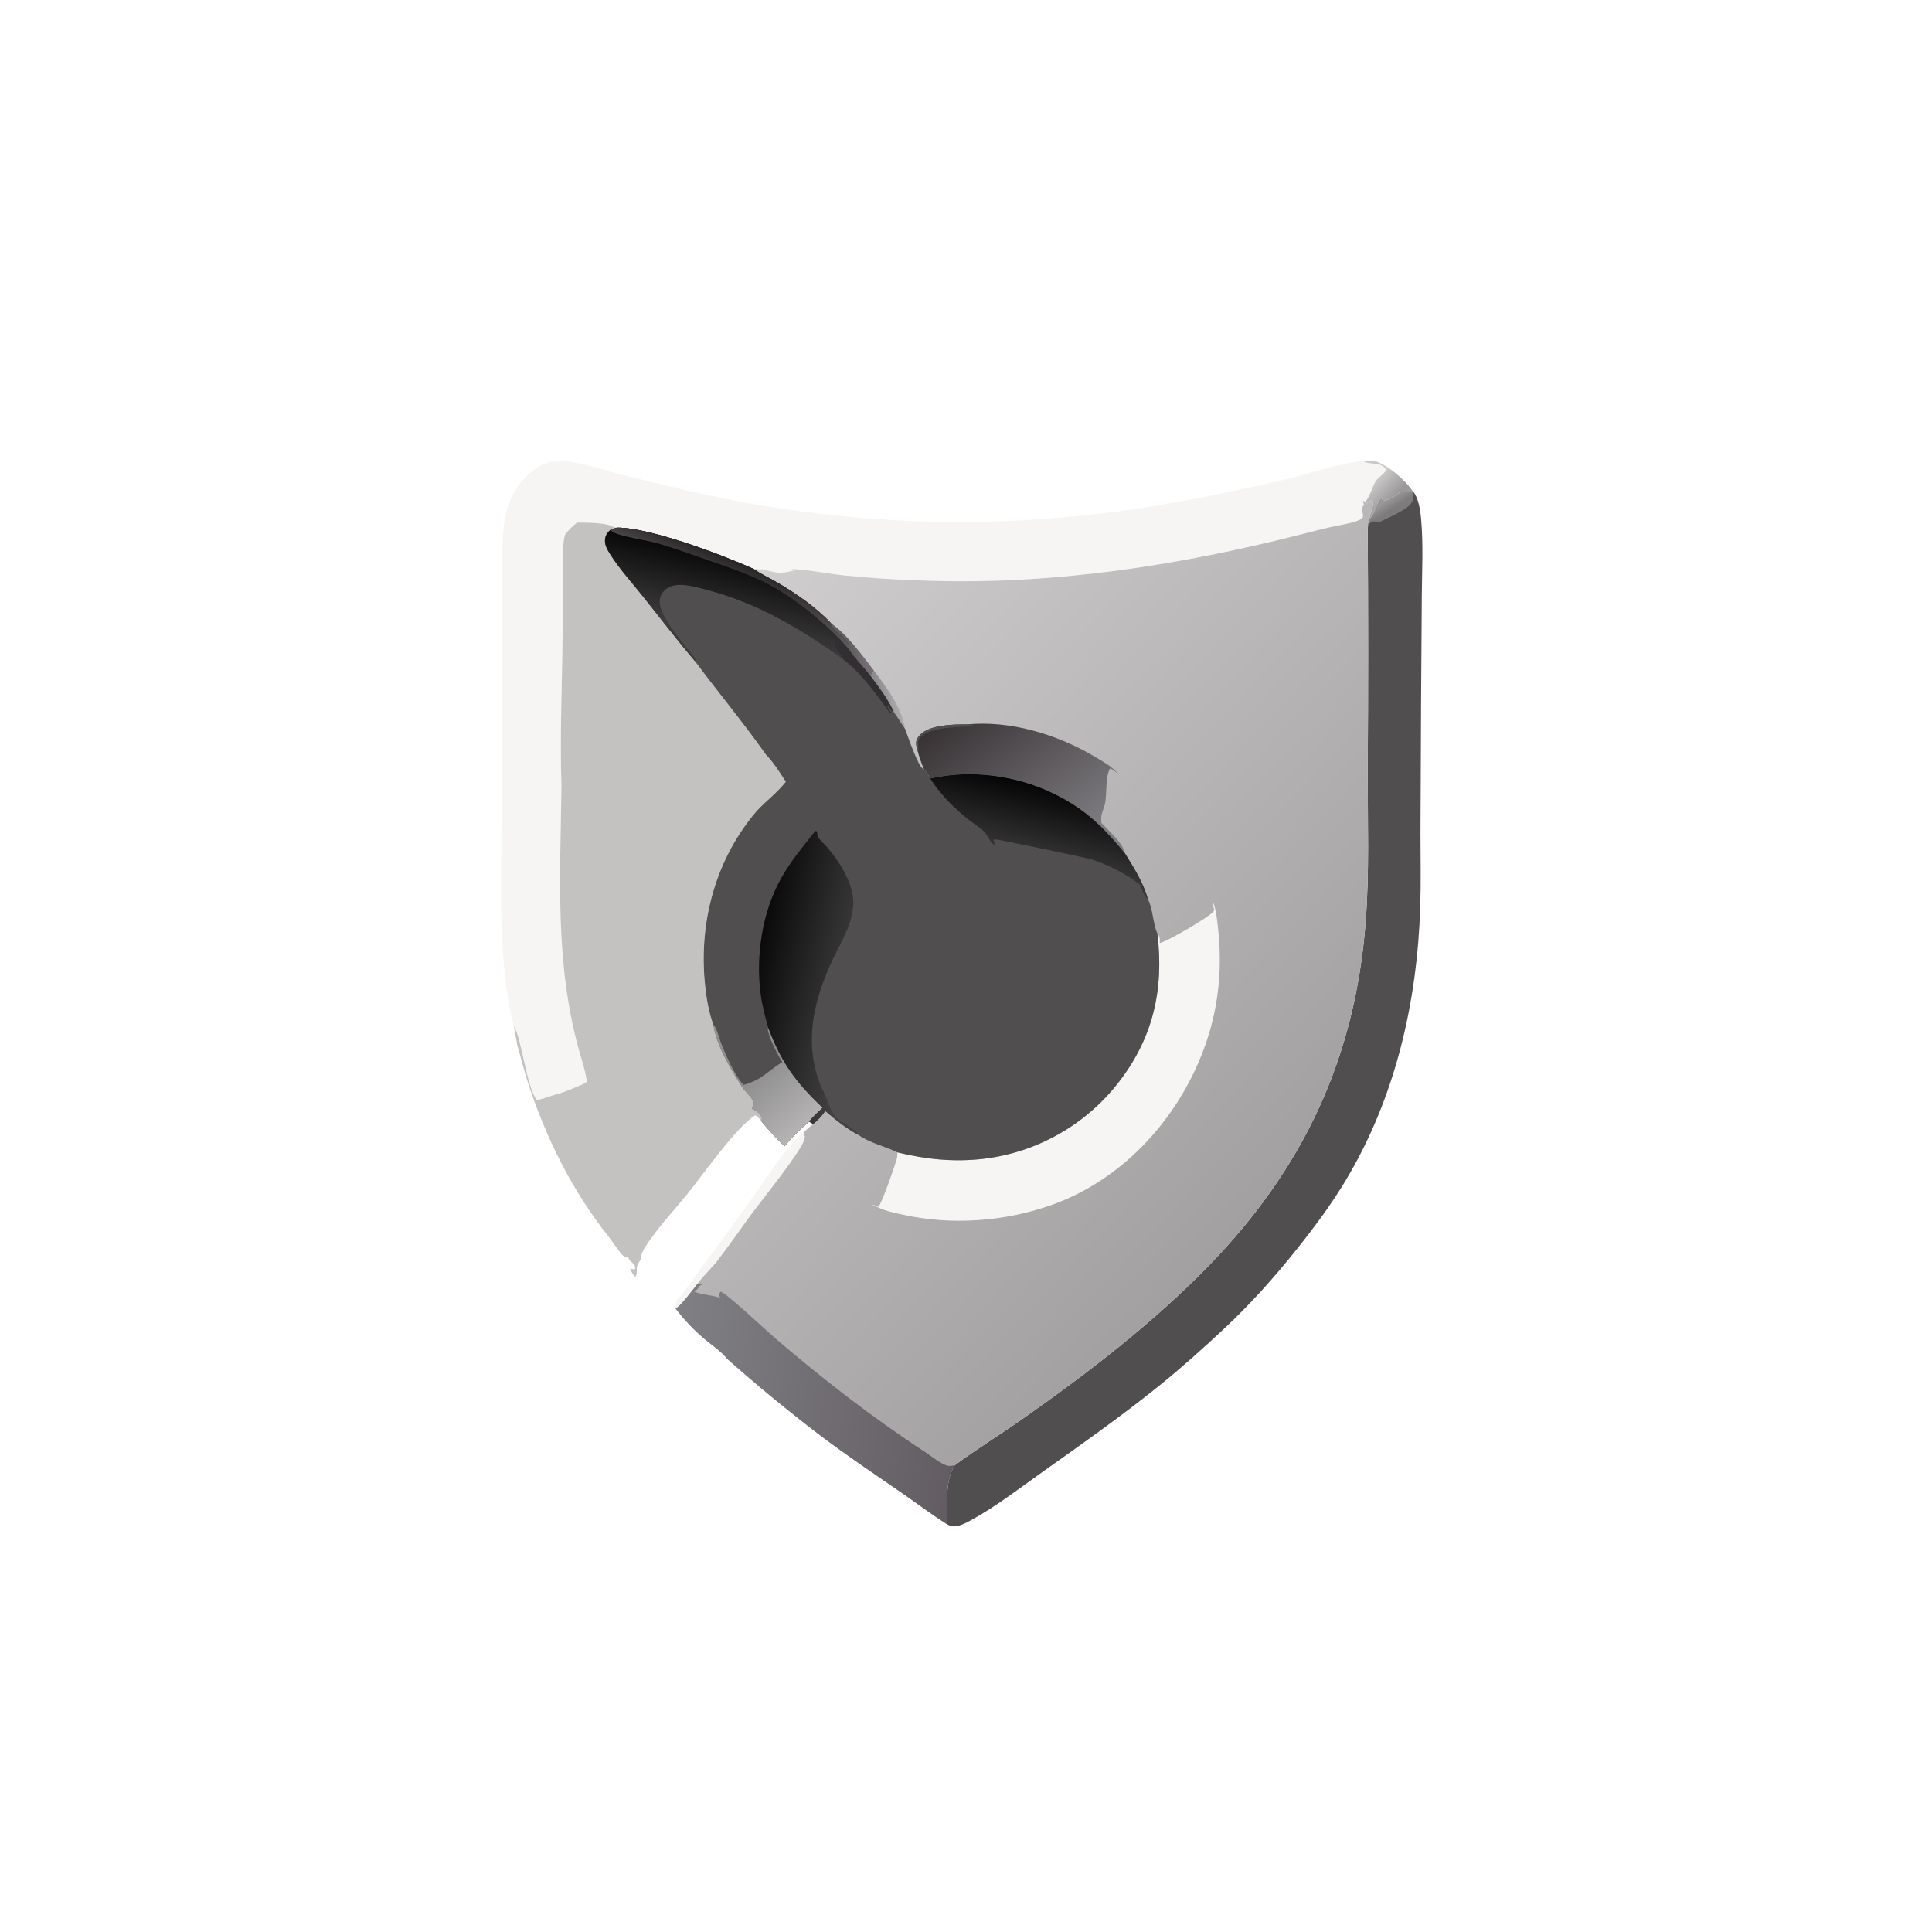 <svg xmlns="http://www.w3.org/2000/svg" width="111" height="111" viewBox="0 0 111 111" fill="none"><path d="M38.859 74.715C39.437 74.103 39.895 73.367 40.397 72.693C41.524 71.195 42.626 69.678 43.702 68.143C44.47 67.059 45.133 65.949 46.161 65.085C46.248 65.251 46.264 65.307 46.206 65.489C45.971 66.219 43.83 68.866 43.211 69.704C42.539 70.612 41.9 71.556 41.205 72.446C40.857 72.892 40.414 73.285 40.087 73.741C39.861 74.022 39.099 75.066 38.812 75.176C38.816 75.02 38.839 74.869 38.859 74.715Z" fill="#F6F5F4"></path><path d="M81.129 28.168C81.518 28.584 81.609 29.36 81.655 29.911C81.774 31.32 81.7 32.773 81.688 34.186L81.645 40.441L81.611 47.846C81.612 49.267 81.644 50.693 81.598 52.113C81.42 57.604 80.172 63.041 77.332 67.791C76.497 69.189 75.51 70.513 74.495 71.784C73.223 73.379 71.838 74.93 70.346 76.323C69.16 77.431 67.939 78.532 66.677 79.553C64.511 81.306 62.236 82.909 59.964 84.519C58.6 85.485 57.226 86.556 55.76 87.356C55.482 87.507 55.123 87.694 54.802 87.696C54.654 87.698 54.544 87.643 54.416 87.576C54.47 86.453 54.232 85.173 54.854 84.18C56.13 83.24 57.495 82.402 58.793 81.489C62.549 78.845 66.24 76.016 69.448 72.717C74.927 67.081 77.886 60.711 78.468 52.869C78.675 50.085 78.577 47.248 78.579 44.456C78.61 39.746 78.61 35.037 78.579 30.327C78.57 30.148 78.626 29.982 78.671 29.811C78.938 29.555 79.008 29.239 79.145 28.915C79.198 28.79 79.237 28.679 79.365 28.631L79.514 28.752C79.862 28.724 80.177 28.464 80.452 28.265C80.678 28.264 80.905 28.26 81.132 28.254L81.129 28.168Z" fill="#504E4E"></path><path d="M80.452 28.266C80.679 28.264 80.906 28.261 81.132 28.255C81.215 28.448 81.238 28.551 81.167 28.757C80.998 29.244 79.864 29.679 79.408 29.923C78.97 30.158 78.84 29.649 78.579 30.327C78.571 30.148 78.626 29.983 78.671 29.811C78.938 29.556 79.009 29.239 79.145 28.916C79.198 28.791 79.237 28.68 79.365 28.632L79.514 28.752C79.862 28.725 80.178 28.464 80.452 28.266Z" fill="url(#paint0_linear_1297_7148)"></path><path d="M78.9 26.456C79.686 26.674 80.658 27.51 81.13 28.168L81.133 28.255C80.906 28.261 80.68 28.264 80.453 28.266C80.179 28.464 79.863 28.725 79.515 28.752L79.366 28.631C79.238 28.68 79.199 28.791 79.146 28.916C79.01 29.239 78.939 29.556 78.672 29.811C78.697 29.541 78.826 29.287 78.877 29.02C78.902 28.887 78.91 28.865 78.838 28.757C78.643 28.792 78.541 28.915 78.391 29.038L78.372 29.055L78.338 29.011C78.075 29.528 78.677 29.698 77.878 29.959C77.455 30.096 76.997 30.16 76.562 30.255C75.957 30.388 75.357 30.548 74.756 30.701C67.787 32.476 60.625 33.59 53.412 33.366C51.759 33.325 50.108 33.221 48.463 33.055C47.561 32.957 46.299 32.709 45.454 32.692L45.65 32.764C44.682 33.018 44.623 32.886 43.697 32.684L43.813 32.751C43.639 32.717 43.476 32.683 43.298 32.688C41.488 31.872 37.311 30.3 35.45 30.314C35.335 30.306 35.278 30.3 35.176 30.243C34.761 30.013 33.66 30.028 33.167 30.022C32.876 30.22 32.659 30.465 32.447 30.743C32.29 31.472 32.348 32.296 32.343 33.041L32.322 36.412C32.301 39.302 32.157 42.23 32.256 45.117C32.196 50.32 31.86 55.268 33.266 60.349C33.332 60.589 33.8 62.074 33.679 62.186C33.568 62.289 32.24 62.812 32.034 62.859C31.633 62.949 31.264 63.125 30.854 63.203C30.298 62.67 29.934 59.496 29.525 58.963C28.564 55.286 28.816 50.505 28.819 46.686L28.824 33.139C28.835 32.782 28.855 32.425 28.828 32.068C28.863 31.351 28.884 30.617 28.989 29.907C29.168 28.703 29.738 27.673 30.735 26.951C31.502 26.396 32.216 26.435 33.1 26.581C33.624 26.703 34.147 26.828 34.668 26.958C35.187 27.182 35.811 27.298 36.362 27.433L39.087 28.087C48.303 30.301 57.878 30.584 67.209 28.917C69.462 28.514 71.703 28.049 73.931 27.523C75.385 27.166 76.822 26.647 78.312 26.477L78.9 26.456Z" fill="#F6F5F4"></path><path d="M78.9 26.456C79.686 26.674 80.659 27.51 81.13 28.168L81.133 28.255C80.907 28.261 80.68 28.264 80.453 28.266C80.179 28.464 79.864 28.725 79.516 28.752L79.366 28.631C79.239 28.68 79.2 28.791 79.146 28.916C79.01 29.239 78.939 29.556 78.672 29.811C78.698 29.541 78.827 29.287 78.877 29.02C78.903 28.887 78.911 28.865 78.838 28.757C78.643 28.792 78.541 28.915 78.391 29.038C78.352 28.955 78.322 28.892 78.305 28.801L78.347 28.776L78.424 28.825C78.622 28.737 78.892 27.85 79.046 27.628C79.207 27.398 79.525 27.236 79.637 26.993C79.39 26.511 78.746 26.73 78.375 26.516C78.353 26.504 78.333 26.49 78.312 26.477L78.9 26.456Z" fill="url(#paint1_linear_1297_7148)"></path><path d="M32.447 30.744C32.659 30.465 32.876 30.22 33.167 30.023C33.66 30.028 34.762 30.013 35.176 30.243C35.278 30.3 35.335 30.306 35.45 30.314C35.312 30.356 35.17 30.39 35.044 30.461C34.871 30.628 34.767 30.792 34.757 31.039C34.745 31.319 34.887 31.571 35.03 31.801C35.578 32.679 36.319 33.49 36.967 34.302C37.946 35.529 38.911 36.794 39.928 37.988C41.266 39.785 42.7 41.505 43.992 43.337C44.443 43.806 44.794 44.369 45.148 44.913L45.101 44.972C44.569 45.642 43.845 46.135 43.299 46.804C41.05 49.561 40.138 53.11 40.512 56.623C40.592 57.37 40.725 58.169 40.986 58.875C41.173 60.106 41.998 61.442 42.654 62.476C42.792 62.694 43.261 63.103 43.294 63.332C43.312 63.461 43.25 63.593 43.19 63.701C43.465 63.795 43.624 63.949 43.766 64.198L43.769 64.457C43.661 64.329 43.537 64.109 43.375 64.082C42.245 64.826 40.446 67.413 39.502 68.583C38.792 69.461 38.004 70.302 37.353 71.223C37.146 71.516 36.906 71.843 36.824 72.197C36.839 72.408 36.66 72.544 36.605 72.736C36.544 72.949 36.655 73.159 36.504 73.351C36.391 73.313 36.26 73.006 36.189 72.889C36.293 72.915 36.371 72.927 36.478 72.919L36.502 72.817C36.459 72.676 36.414 72.626 36.304 72.529C36.159 72.403 36.132 72.358 36.079 72.178L35.989 72.26C35.956 72.246 35.921 72.236 35.891 72.217C35.622 72.038 35.223 71.369 34.989 71.078C32.94 68.523 31.398 65.443 30.375 62.337C30.124 61.575 29.935 60.791 29.715 60.019C29.668 59.666 29.573 59.318 29.525 58.963C29.934 59.496 30.298 62.67 30.855 63.203C31.264 63.125 31.634 62.95 32.034 62.859C32.24 62.812 33.568 62.289 33.68 62.186C33.801 62.074 33.332 60.589 33.266 60.35C31.86 55.268 32.196 50.32 32.257 45.117C32.158 42.23 32.301 39.302 32.322 36.412L32.343 33.041C32.348 32.296 32.29 31.472 32.447 30.744Z" fill="#C4C1C1"></path><path d="M78.391 29.039C78.541 28.915 78.643 28.792 78.838 28.757C78.911 28.865 78.902 28.887 78.877 29.02C78.826 29.287 78.698 29.541 78.672 29.811C78.627 29.983 78.572 30.148 78.58 30.327C78.611 35.037 78.611 39.747 78.581 44.457C78.578 47.248 78.676 50.085 78.469 52.869C77.888 60.711 74.928 67.082 69.449 72.717C66.241 76.016 62.55 78.845 58.794 81.489C57.496 82.402 56.132 83.24 54.855 84.18C54.234 85.173 54.471 86.453 54.417 87.577C53.486 86.988 52.6 86.311 51.692 85.687C50.173 84.645 48.63 83.602 47.157 82.496C45.304 81.082 43.503 79.601 41.758 78.055C41.493 77.684 40.798 77.21 40.428 76.89C39.826 76.369 39.293 75.812 38.813 75.176C39.099 75.066 39.861 74.022 40.087 73.742C40.414 73.285 40.857 72.893 41.205 72.447C41.9 71.556 42.539 70.613 43.211 69.704C43.83 68.867 45.971 66.22 46.206 65.489C46.265 65.308 46.248 65.252 46.161 65.085C46.312 64.898 46.538 64.738 46.721 64.579L46.492 64.441C45.977 64.881 45.5 65.337 45.069 65.86C44.617 65.41 44.183 64.942 43.769 64.457L43.766 64.198C43.624 63.949 43.464 63.795 43.19 63.701C43.25 63.593 43.312 63.461 43.294 63.332C43.261 63.103 42.792 62.694 42.654 62.476C41.998 61.442 41.173 60.106 40.986 58.875C40.725 58.169 40.592 57.37 40.512 56.623C40.138 53.11 41.05 49.561 43.299 46.804C43.844 46.135 44.569 45.642 45.101 44.972L45.148 44.913C44.794 44.369 44.443 43.806 43.992 43.337C42.7 41.505 41.266 39.785 39.928 37.988C38.911 36.794 37.946 35.529 36.967 34.302C36.319 33.49 35.578 32.679 35.03 31.801C34.887 31.571 34.745 31.319 34.757 31.039C34.767 30.792 34.871 30.628 35.044 30.461C35.17 30.39 35.312 30.356 35.45 30.314C37.312 30.3 41.488 31.872 43.298 32.688C43.476 32.684 43.639 32.717 43.814 32.752L43.697 32.684C44.623 32.886 44.682 33.018 45.65 32.764L45.454 32.692C46.299 32.709 47.561 32.957 48.463 33.055C50.108 33.221 51.76 33.325 53.413 33.366C60.625 33.59 67.787 32.476 74.756 30.701C75.357 30.548 75.957 30.388 76.563 30.255C76.997 30.16 77.455 30.097 77.878 29.959C78.677 29.698 78.075 29.528 78.338 29.011L78.372 29.055L78.391 29.039Z" fill="url(#paint2_linear_1297_7148)"></path><path d="M47.746 35.815C48.63 36.408 49.571 37.682 50.216 38.538L50.02 38.84C49.617 38.313 49.115 37.828 48.755 37.275C48.974 36.729 47.757 36.26 47.746 35.815Z" fill="url(#paint3_linear_1297_7148)"></path><path d="M50.216 38.537C50.972 39.532 51.799 40.618 52.001 41.881C51.781 41.561 51.583 41.224 51.352 40.911C51.034 40.187 50.489 39.472 50.02 38.84L50.216 38.537Z" fill="url(#paint4_linear_1297_7148)"></path><path d="M55.54 41.621C58.024 41.377 60.704 42.182 62.829 43.434C63.189 43.647 63.566 43.853 63.888 44.12C64.015 44.226 64.139 44.336 64.247 44.461C64.11 44.358 63.938 44.188 63.77 44.152C63.496 44.666 63.605 45.561 63.492 46.146C63.443 46.402 63.304 46.65 63.277 46.906C63.263 47.029 63.274 47.161 63.277 47.284C63.683 47.715 64.545 48.453 64.64 49.045C63.72 47.904 62.834 46.963 61.583 46.175C59.197 44.673 56.204 44.112 53.443 44.731C53.337 44.532 53.244 44.364 53.086 44.201C52.952 43.871 52.825 43.551 52.741 43.204C52.689 43.044 52.639 42.87 52.635 42.703C52.63 42.517 52.738 42.345 52.862 42.217C53.42 41.641 54.788 41.612 55.54 41.621Z" fill="url(#paint5_linear_1297_7148)"></path><path d="M52.741 43.203C52.689 43.044 52.639 42.87 52.635 42.702C52.63 42.517 52.738 42.345 52.862 42.216C53.42 41.641 54.788 41.612 55.54 41.62C55.678 41.639 55.942 41.64 56.061 41.703C55.205 41.813 53.374 41.693 52.834 42.423C52.67 42.646 52.832 42.955 52.741 43.203Z" fill="#504E4E"></path><path d="M40.087 73.742L40.377 73.741L40.355 73.749C40.34 73.769 40.329 73.792 40.311 73.809C40.294 73.825 40.194 73.884 40.172 73.897C40.083 74.082 40.049 74.1 39.885 74.21C40.345 74.399 40.87 74.395 41.346 74.555L41.37 74.532L41.299 74.451C41.321 74.322 41.322 74.306 41.411 74.212C41.813 74.359 43.945 76.376 44.423 76.787C47.222 79.194 50.083 81.418 53.173 83.44C53.507 83.659 54.079 84.131 54.463 84.217C54.579 84.243 54.739 84.202 54.855 84.18C54.233 85.174 54.471 86.453 54.416 87.577C53.486 86.988 52.6 86.311 51.691 85.687C50.173 84.645 48.63 83.602 47.157 82.496C45.304 81.082 43.503 79.601 41.758 78.055C41.493 77.684 40.798 77.21 40.428 76.89C39.825 76.369 39.293 75.812 38.812 75.176C39.099 75.066 39.861 74.022 40.087 73.742Z" fill="url(#paint6_linear_1297_7148)"></path><path d="M66.496 53.632C66.639 53.798 66.646 53.966 66.631 54.184C67.079 54.084 69.425 52.716 69.709 52.381C69.745 52.338 69.747 52.322 69.763 52.276L69.75 52.228C69.715 52.099 69.695 52.008 69.714 51.873C69.899 52.391 69.958 53.089 70.01 53.633C70.273 56.407 69.821 59.031 68.628 61.545C66.986 65.004 64.107 67.904 60.46 69.214C57.762 70.183 54.701 70.411 51.897 69.792C51.429 69.689 50.911 69.587 50.478 69.382C50.423 69.356 50.37 69.327 50.316 69.3C50.2 69.241 50.306 69.292 50.153 69.248C50.134 69.243 50.117 69.232 50.1 69.225C50.238 69.229 50.339 69.281 50.462 69.338C50.642 69.216 51.48 66.802 51.541 66.502C51.558 66.414 51.561 66.318 51.554 66.228L51.565 66.209C53.209 66.61 54.815 66.775 56.507 66.578C58.014 66.398 59.471 65.922 60.794 65.179C62.118 64.435 63.281 63.438 64.219 62.244C66.247 59.664 66.885 56.854 66.496 53.632Z" fill="#F6F5F4"></path><path d="M35.45 30.314C37.312 30.299 41.488 31.872 43.298 32.688L43.381 32.745C43.794 33.026 44.267 33.236 44.698 33.49C45.758 34.117 46.912 34.909 47.747 35.814C47.758 36.259 48.974 36.729 48.756 37.275C49.116 37.828 49.618 38.313 50.021 38.84C50.49 39.472 51.036 40.188 51.353 40.911C51.584 41.224 51.782 41.561 52.002 41.882C52.146 42.261 52.744 44.04 53.041 44.185C53.056 44.192 53.072 44.196 53.087 44.201C53.245 44.363 53.337 44.532 53.443 44.731C56.205 44.112 59.198 44.673 61.584 46.175C62.835 46.963 63.721 47.904 64.64 49.045C65.131 49.834 65.702 50.732 65.939 51.633C66.264 52.276 66.224 53.045 66.496 53.632C66.885 56.853 66.247 59.664 64.219 62.244C63.281 63.438 62.118 64.435 60.794 65.178C59.471 65.922 58.014 66.397 56.507 66.577C54.815 66.775 53.209 66.61 51.564 66.208C50.819 65.844 50.007 65.686 49.31 65.198C48.621 64.829 48 64.335 47.412 63.824C47.224 64.121 46.986 64.353 46.721 64.579L46.492 64.44C45.977 64.88 45.5 65.337 45.069 65.86C44.617 65.41 44.183 64.942 43.769 64.457L43.766 64.198C43.624 63.949 43.464 63.795 43.19 63.701C43.25 63.593 43.312 63.46 43.294 63.331C43.261 63.103 42.792 62.693 42.654 62.476C41.998 61.441 41.173 60.106 40.986 58.875C40.725 58.169 40.592 57.37 40.512 56.623C40.138 53.11 41.05 49.56 43.299 46.804C43.844 46.135 44.569 45.642 45.101 44.972L45.148 44.912C44.794 44.368 44.443 43.806 43.992 43.337C42.7 41.505 41.266 39.784 39.928 37.988C38.911 36.794 37.946 35.529 36.967 34.301C36.319 33.489 35.578 32.679 35.03 31.801C34.887 31.571 34.745 31.319 34.757 31.039C34.767 30.792 34.871 30.627 35.044 30.46C35.17 30.39 35.312 30.355 35.45 30.314Z" fill="#504E4E"></path><path d="M48.359 36.828L48.755 37.275C49.115 37.828 49.617 38.313 50.02 38.84C50.49 39.473 51.035 40.188 51.352 40.911C51.17 40.845 51.161 40.65 51.002 40.536L50.962 40.587L51.202 40.943L51.187 41.016L51.135 40.916L51.12 40.946C50.338 39.881 49.498 38.681 48.444 37.879C48.318 37.547 47.859 37.239 47.888 36.888C48.052 36.797 48.173 36.825 48.359 36.828Z" fill="#312F32"></path><path d="M40.984 58.875C41.154 58.963 41.338 59.707 41.429 59.932C41.751 60.729 42.15 61.668 42.705 62.334C43.785 62.044 44.081 61.553 44.945 61.017C44.703 60.647 44.121 59.531 44.113 59.105L44.145 59.07C44.922 61.105 45.701 62.143 47.259 63.643C47.02 63.887 46.678 64.162 46.49 64.44C45.975 64.88 45.499 65.337 45.067 65.86C44.615 65.41 44.181 64.942 43.767 64.457L43.765 64.197C43.622 63.949 43.463 63.795 43.189 63.701C43.249 63.593 43.311 63.46 43.293 63.331C43.26 63.103 42.791 62.693 42.653 62.476C41.996 61.441 41.171 60.106 40.984 58.875Z" fill="url(#paint7_linear_1297_7148)"></path><path d="M53.441 44.73C56.203 44.112 59.196 44.672 61.582 46.175C62.833 46.963 63.719 47.904 64.639 49.045C65.129 49.834 65.7 50.732 65.937 51.633C65.73 51.52 65.605 51.06 65.513 50.844C64.743 50.227 63.625 49.663 62.689 49.369C62.342 49.26 57.21 48.205 57.16 48.218C57.128 48.227 57.101 48.249 57.072 48.264C57.099 48.337 57.127 48.403 57.163 48.472C57.175 48.494 57.187 48.516 57.2 48.538C57.174 48.535 57.148 48.535 57.124 48.528C56.901 48.458 56.767 48.026 56.608 47.853C56.334 47.555 55.915 47.311 55.596 47.054C54.768 46.384 54.02 45.626 53.441 44.73Z" fill="url(#paint8_linear_1297_7148)"></path><path d="M35.45 30.314C37.312 30.299 41.488 31.872 43.298 32.688L43.381 32.745C43.794 33.026 44.267 33.236 44.698 33.49C45.758 34.117 46.912 34.909 47.747 35.814C47.758 36.259 48.974 36.729 48.756 37.275L48.36 36.828C48.174 36.825 48.053 36.797 47.889 36.888C47.86 37.239 48.319 37.547 48.445 37.879C45.992 36.125 43.515 34.641 40.567 33.879C40.009 33.734 39.336 33.533 38.757 33.632C38.461 33.682 38.217 33.832 38.048 34.081C37.893 34.308 37.873 34.554 37.93 34.819C38.133 35.774 39.965 37.78 39.963 37.888C39.962 37.923 39.94 37.955 39.928 37.988C38.911 36.794 37.946 35.529 36.967 34.301C36.319 33.489 35.578 32.679 35.03 31.801C34.887 31.571 34.745 31.319 34.757 31.039C34.767 30.792 34.871 30.627 35.044 30.46C35.17 30.39 35.312 30.355 35.45 30.314Z" fill="url(#paint9_linear_1297_7148)"></path><path d="M35.449 30.314C37.311 30.3 41.487 31.872 43.297 32.688L43.38 32.745C43.793 33.026 44.267 33.236 44.697 33.49C45.757 34.117 46.911 34.909 47.746 35.814C47.757 36.26 48.974 36.729 48.755 37.275L48.359 36.828C47.169 35.605 45.714 34.408 44.211 33.6C43.12 33.013 41.892 32.607 40.725 32.199C39.765 31.862 38.804 31.514 37.828 31.226C37.27 31.061 35.669 30.82 35.293 30.603C35.21 30.555 35.127 30.507 35.043 30.46C35.17 30.39 35.311 30.355 35.449 30.314Z" fill="url(#paint10_linear_1297_7148)"></path><path d="M44.146 59.071C43.968 58.432 43.794 57.798 43.705 57.139C43.407 54.928 43.787 52.396 44.891 50.439C45.425 49.491 46.117 48.655 46.792 47.806L46.821 47.804L46.816 47.85L46.875 47.72C47.013 47.84 46.917 47.915 46.98 48.054C47.069 48.248 47.403 48.535 47.55 48.709C48.204 49.484 48.925 50.592 49.014 51.626C49.122 52.876 48.38 54.003 47.864 55.084C46.663 57.601 46.092 60.235 47.361 62.827C47.559 63.23 47.77 64.012 48.117 64.29C48.361 64.486 49.259 64.953 49.31 65.198C48.621 64.83 48 64.335 47.412 63.824C47.224 64.121 46.986 64.353 46.721 64.579L46.491 64.441C46.679 64.162 47.021 63.888 47.26 63.643C45.702 62.144 44.923 61.106 44.146 59.071Z" fill="url(#paint11_linear_1297_7148)"></path><defs><linearGradient id="paint0_linear_1297_7148" x1="80.374" y1="29.018" x2="80.049" y2="28.514" gradientUnits="userSpaceOnUse"><stop stop-color="#7D7B7C"></stop><stop offset="1" stop-color="#999898"></stop></linearGradient><linearGradient id="paint1_linear_1297_7148" x1="80.005" y1="28.629" x2="78.988" y2="27.645" gradientUnits="userSpaceOnUse"><stop stop-color="#9B999A"></stop><stop offset="1" stop-color="#CAC9C9"></stop></linearGradient><linearGradient id="paint2_linear_1297_7148" x1="74.788" y1="66.857" x2="41.331" y2="35.348" gradientUnits="userSpaceOnUse"><stop stop-color="#A2A0A1"></stop><stop offset="1" stop-color="#CFCDCD"></stop></linearGradient><linearGradient id="paint3_linear_1297_7148" x1="48.937" y1="37.746" x2="49.66" y2="37.577" gradientUnits="userSpaceOnUse"><stop stop-color="#5D605C"></stop><stop offset="1" stop-color="#756C74"></stop></linearGradient><linearGradient id="paint4_linear_1297_7148" x1="50.638" y1="40.211" x2="51.405" y2="40.007" gradientUnits="userSpaceOnUse"><stop stop-color="#8F8C8F"></stop><stop offset="1" stop-color="#AAA9A9"></stop></linearGradient><linearGradient id="paint5_linear_1297_7148" x1="55.434" y1="40.307" x2="61.736" y2="48.399" gradientUnits="userSpaceOnUse"><stop stop-color="#383234"></stop><stop offset="1" stop-color="#7D7B80"></stop></linearGradient><linearGradient id="paint6_linear_1297_7148" x1="54.938" y1="81.652" x2="38.456" y2="79.802" gradientUnits="userSpaceOnUse"><stop stop-color="#635D63"></stop><stop offset="1" stop-color="#808084"></stop></linearGradient><linearGradient id="paint7_linear_1297_7148" x1="43.462" y1="61.707" x2="46.103" y2="64.678" gradientUnits="userSpaceOnUse"><stop stop-color="#908F8F"></stop><stop offset="1" stop-color="#B4B2B3"></stop></linearGradient><linearGradient id="paint8_linear_1297_7148" x1="60.097" y1="45.291" x2="59.159" y2="49.178" gradientUnits="userSpaceOnUse"><stop stop-color="#060606"></stop><stop offset="1" stop-color="#363637"></stop></linearGradient><linearGradient id="paint9_linear_1297_7148" x1="42.074" y1="32.173" x2="41.165" y2="36.312" gradientUnits="userSpaceOnUse"><stop stop-color="#0B0A0B"></stop><stop offset="1" stop-color="#3D3D3E"></stop></linearGradient><linearGradient id="paint10_linear_1297_7148" x1="42.646" y1="32.468" x2="41.886" y2="34.266" gradientUnits="userSpaceOnUse"><stop stop-color="#292628"></stop><stop offset="1" stop-color="#605B5E"></stop></linearGradient><linearGradient id="paint11_linear_1297_7148" x1="43.491" y1="55.242" x2="49.444" y2="56.487" gradientUnits="userSpaceOnUse"><stop stop-color="#0A0A0A"></stop><stop offset="1" stop-color="#424243"></stop></linearGradient></defs></svg>